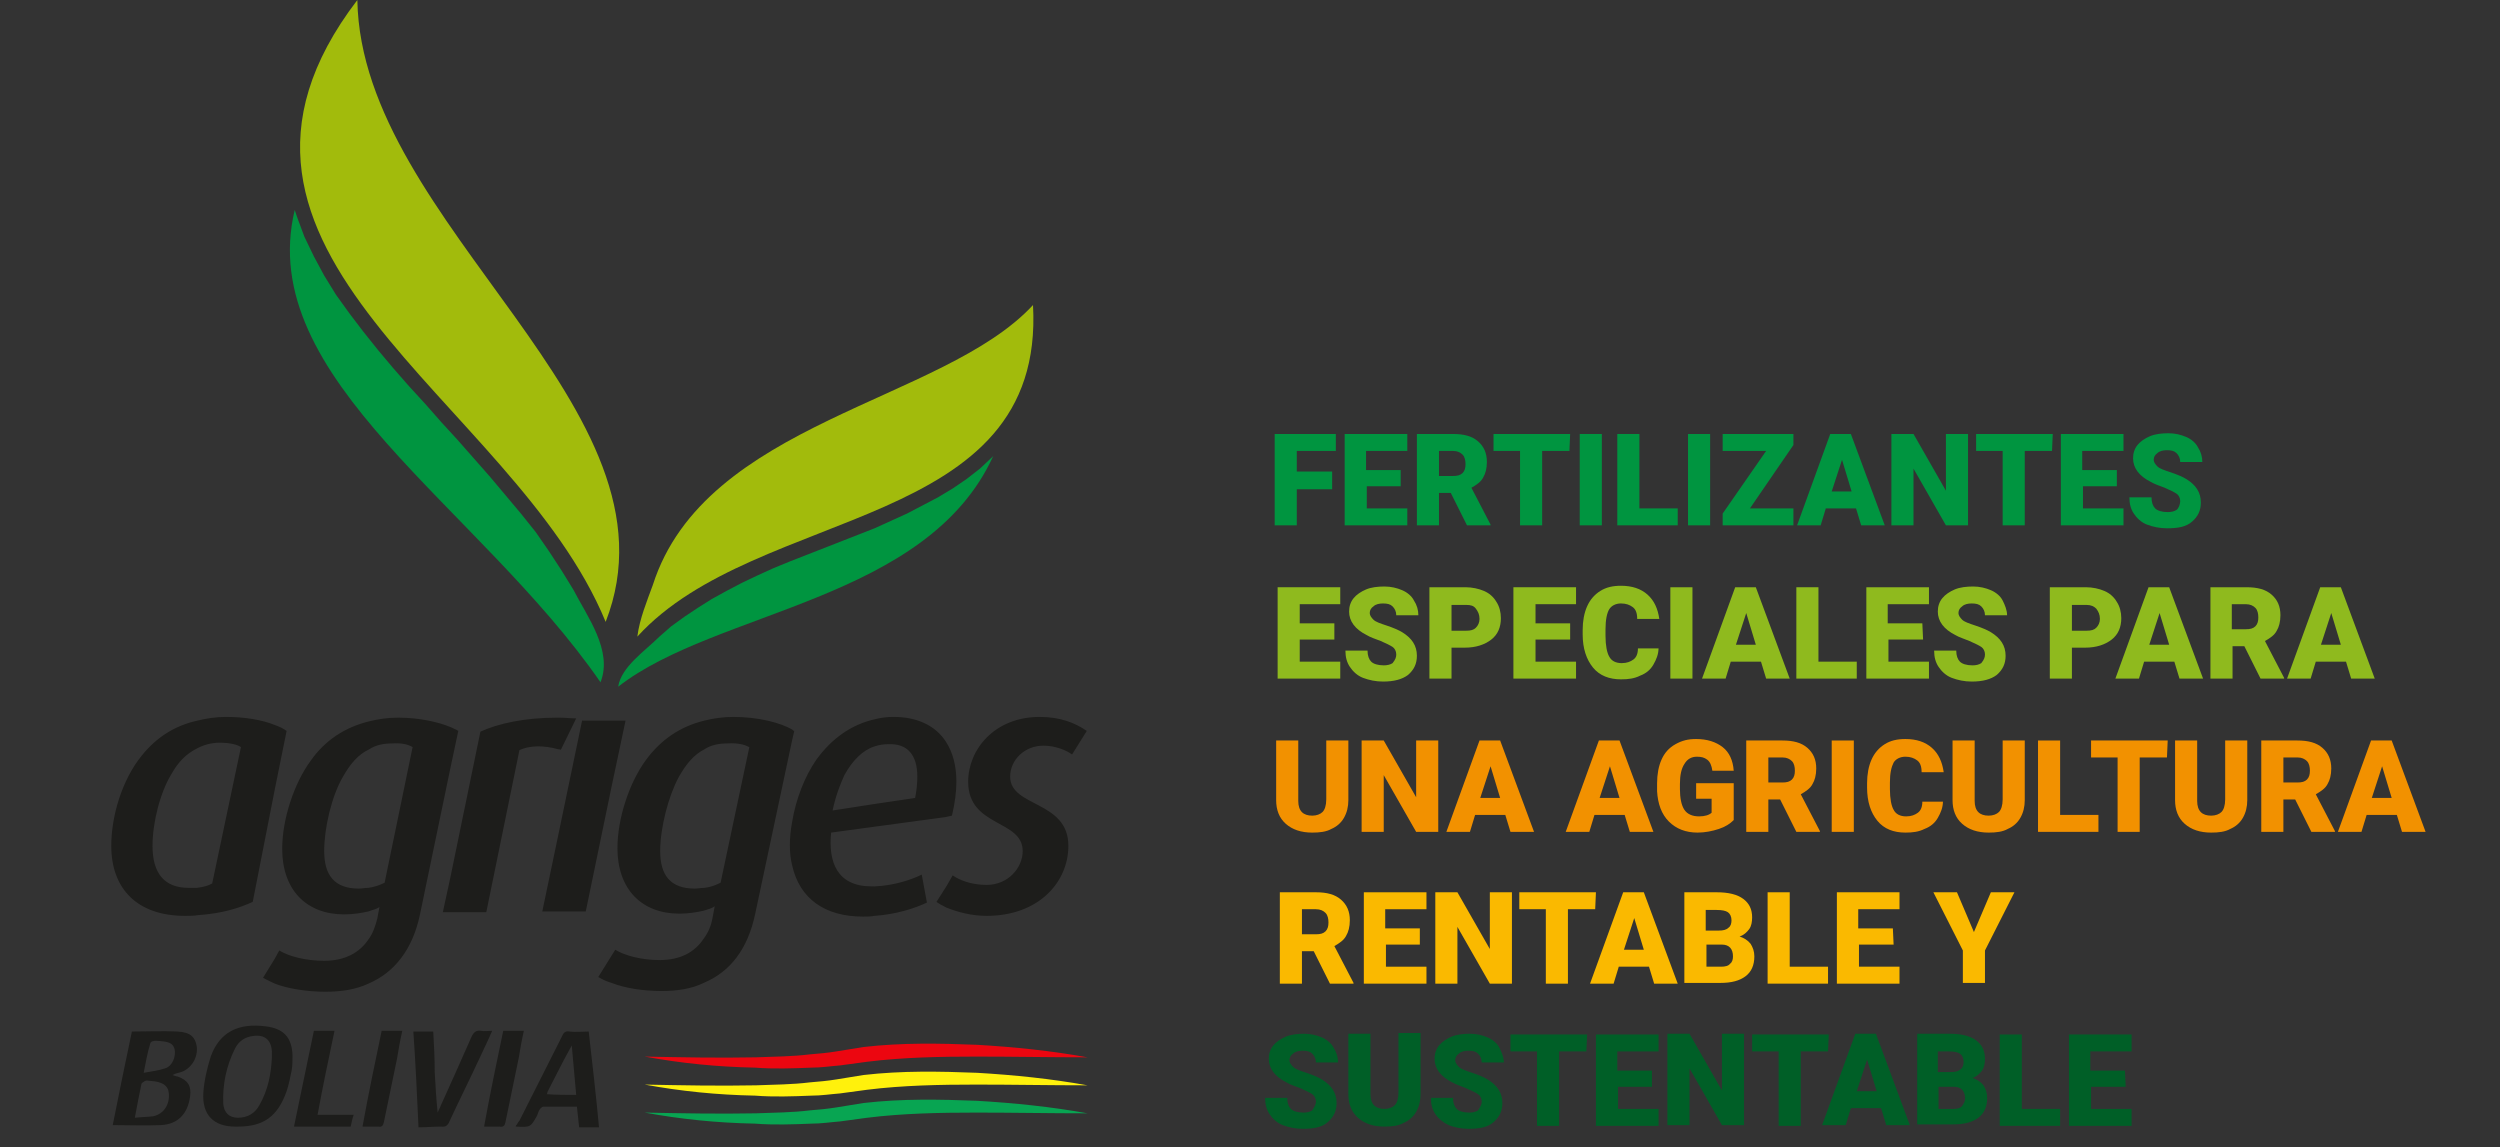 <?xml version="1.0" encoding="utf-8"?>
<!-- Generator: Adobe Illustrator 23.1.0, SVG Export Plug-In . SVG Version: 6.00 Build 0)  -->
<svg version="1.1" id="Livello_1" xmlns="http://www.w3.org/2000/svg" xmlns:xlink="http://www.w3.org/1999/xlink" x="0px" y="0px"
	 viewBox="0 0 339.3 155.7" style="enable-background:new 0 0 339.3 155.7;" xml:space="preserve">
<rect x="0" y="0" width="339.3" height="155.7" fill="#333333" stroke="none"/>
<style type="text/css">
	.st0{fill:#009540;}
	.st1{fill:#A2BB0C;}
	.st2{fill:#1D1D1B;}
	.st3{fill:#EC0610;}
	.st4{fill:#FFF10C;}
	.st5{fill:#08A552;}
	.st6{fill:#8FBA1E;}
	.st7{fill:#F29100;}
	.st8{fill:#FAB900;}
	.st9{fill:#005F27;}
</style>
<path class="st0" d="M81.5,92.6C65,68.7,34.5,51.4,40,28.5l0.3,0.9l1,2.7l1.3,2.7l1.4,2.6l1.6,2.6l1.8,2.5l1.9,2.5l2,2.5l2.1,2.5
	l2.1,2.4l2.2,2.4l2.2,2.5l2.2,2.4l2.2,2.5l2.2,2.5l2.1,2.5l2.1,2.5l2,2.5l1.8,2.6l1.7,2.6l1.6,2.6C79.7,83.7,83.2,88.3,81.5,92.6"/>
<path class="st0" d="M83.9,93.2c13.3-10.4,41.9-11.6,50.9-31.3l-0.1,0.1l-1.7,1.6l-1.8,1.4l-1.9,1.3l-2,1.2l-2.1,1.1l-2.1,1.1
	l-2.2,1l-2.2,1l-2.3,0.9l-2.3,0.9l-2.3,0.9l-2.3,0.9l-2.3,0.9l-2.2,0.9l-2.2,1l-2.1,1l-2.1,1.1l-2,1.1l-1.9,1.2l-1.8,1.2L91.1,85
	l-1.6,1.4C87.6,88.3,84.3,90.5,83.9,93.2"/>
<path class="st1" d="M48.5,0c0.5,30.6,45,55.5,33.7,84.4C69.7,54,22.3,34.3,48.5,0"/>
<path class="st1" d="M140.2,41.4c-12.2,13.2-44.5,15.8-51.6,38c-0.8,2.2-1.8,4.6-2.1,7C102.8,68.5,141.9,72.2,140.2,41.4"/>
<path class="st2" d="M32.7,101.4l-3.9,18.5c-0.5,0.3-1.2,0.5-2.1,0.6c-0.3,0-0.7,0-1.1,0c-3.4,0-4.9-2.1-4.9-5.7
	c0-3.1,1-7.2,2.6-9.8c0.9-1.6,2-2.7,3.4-3.4c0.9-0.5,2-0.8,3.1-0.8C31.3,100.8,32.3,101.1,32.7,101.4 M37.3,107.1l1.6-7.9
	c-0.4-0.3-1-0.6-1.6-0.8c-1.7-0.7-4.1-1.1-6.6-1.1c-1.4,0-2.7,0.2-3.9,0.5c-3.2,0.7-5.7,2.4-7.6,4.8c-2.6,3.2-4.1,8.1-4.1,12.2
	c0,5.8,3.5,9.5,10,9.5c0.6,0,1.2,0,1.8-0.1c3.2-0.2,5.7-1,7.4-1.8L37.3,107.1z M56,101.4l-3.8,18.4c-0.6,0.3-1.4,0.6-2.2,0.7
	c-0.5,0-0.9,0.1-1.3,0.1c-3.3,0-4.7-1.8-4.7-5.1c0-3.1,1-7.4,2.5-10c1-1.8,2.1-3.1,3.6-3.8c0.9-0.6,2-0.8,3.1-0.8
	C54.7,100.8,55.5,101.1,56,101.4 M61.2,103.9l1-4.7c-0.3-0.2-0.6-0.3-1-0.5C59.5,98,57,97.4,54,97.4c-1.4,0-2.7,0.2-3.9,0.5
	c-3.3,0.8-6,2.6-7.9,5.3c-2.3,3.1-3.9,8-3.9,12c0,5.6,3.3,8.9,8.4,8.9c1.3,0,2.4-0.2,3.3-0.4c0.5-0.2,1.1-0.3,1.5-0.6l-0.3,1.6
	c-0.3,1.1-0.6,2-1.2,2.8c-1.2,1.8-3.2,2.9-6,2.9c-2.5,0-4.8-0.6-6.1-1.4l-0.6,1.1l-1.6,2.6c0.5,0.3,1,0.5,1.6,0.8
	c1.8,0.7,4.4,1.1,6.9,1.1c2.1,0,4.1-0.3,5.8-1.1c3.5-1.5,6-4.6,7-9.4L61.2,103.9z M76.1,101.8l2.1-4.3c-0.8,0-1.4-0.1-2.3-0.1h-0.3
	c-4.4,0-8,0.8-10.4,1.9l-4.1,19.9l-1,4.6h1H66l4.5-22c1.3-0.6,3.2-0.7,5.3-0.1C76,101.7,76.1,101.7,76.1,101.8 M83.1,106.3l1.8-8.5
	h-1.8H79l-3.1,14.9l-2.3,11h2.3h3.6L83.1,106.3z M101.7,101.4l-3.9,18.4c-0.6,0.3-1.3,0.6-2.2,0.7c-0.4,0-0.9,0.1-1.3,0.1
	c-3.3,0-4.7-1.8-4.7-5.1c0-3.1,1.1-7.4,2.5-10c1-1.8,2.1-3.1,3.5-3.8c0.9-0.6,2-0.8,3.1-0.8C100.3,100.8,101.1,101.1,101.7,101.4
	 M107.5,100.5l0.3-1.3c-0.1,0-0.2-0.1-0.3-0.2c-1.6-0.9-4.5-1.7-8-1.7c-1.4,0-2.7,0.2-3.9,0.5c-3.3,0.8-5.9,2.6-7.9,5.3
	c-2.3,3.1-3.9,8-3.9,12c0,5.6,3.3,8.9,8.4,8.9c1.3,0,2.4-0.2,3.3-0.4c0.6-0.2,1.1-0.3,1.5-0.6l-0.3,1.6c-0.2,1.1-0.6,2-1.2,2.8
	c-1.2,1.8-3.1,2.9-6,2.9c-2.4,0-4.7-0.6-6-1.4l-0.5,0.8l-1.8,2.9c0.5,0.3,1.1,0.6,1.8,0.8c1.8,0.7,4.2,1.1,6.8,1.1
	c2.1,0,4.1-0.3,5.7-1.1c3.6-1.5,6-4.6,7-9.4L107.5,100.5z M124.5,105.4c0,0.9-0.1,1.9-0.3,2.9l-5.4,0.8L113,110
	c0.4-1.9,1-3.5,1.6-4.8c1.1-2,2.5-3.4,4.1-3.9c0.6-0.2,1.2-0.3,1.9-0.3C123.1,100.9,124.5,102.4,124.5,105.4 M129.2,110.7
	c0.4-1.7,0.6-3.2,0.6-4.6c0-2.2-0.5-4-1.4-5.4c-1.4-2.2-3.9-3.4-7.1-3.4c-0.9,0-1.7,0.1-2.5,0.3c-3.2,0.7-5.9,2.6-8,5.5
	c-1.6,2.3-2.8,5.4-3.3,8.5c-0.2,1.1-0.3,2.1-0.3,3.1s0.1,1.9,0.3,2.7c1,4.6,4.5,7,9.6,7c0.6,0,1.1,0,1.6-0.1c2.9-0.2,5.4-1,7.1-1.8
	l-0.7-3.8c-1.4,0.7-3.8,1.5-6.4,1.6h-0.4c-4.7,0-5.9-3.3-5.5-7.3l5.9-0.8l9.6-1.3L129.2,110.7z M147.5,99.2
	c-1.6-1.1-3.6-1.9-6.4-1.9c-6.1,0-9.7,4.4-9.7,8.8c0,6.2,7.4,5.1,7.4,9.4c0,2.3-2,4.6-4.9,4.6c-2.1,0-3.8-0.7-4.6-1.3l-0.8,1.4
	l-1.4,2.2c0.4,0.3,0.8,0.5,1.4,0.8c1.5,0.6,3.4,1.1,5.4,1.1c7.1,0,11.1-4.6,11.1-9.5c0-6.2-7.9-5.2-7.9-9.4c0-2.3,2-4.2,4.5-4.2
	c1.6,0,3.1,0.6,3.9,1.2L147.5,99.2z"/>
<g>
	<path class="st3" d="M87.5,143.4c5.1,0.1,10,0.2,15.1,0.1c2.5-0.1,4.9-0.1,7.3-0.4c1.2-0.1,2.4-0.2,3.6-0.4l3.7-0.6
		c5.2-0.6,10.3-0.5,15.4-0.3c5.1,0.3,10,0.8,15,1.7c-5.1,0-10-0.1-15.1-0.1c-4.9,0-10,0.1-14.8,0.7l-3.7,0.5
		c-1.3,0.1-2.5,0.3-3.9,0.3c-2.5,0.1-5.1,0.2-7.6,0C97.3,144.8,92.4,144.3,87.5,143.4z"/>
</g>
<g>
	<path class="st4" d="M87.5,147.2c5.1,0.1,10,0.2,15.1,0.1c2.5-0.1,4.9-0.1,7.3-0.4c1.2-0.1,2.4-0.2,3.6-0.4l3.7-0.6
		c5.2-0.6,10.3-0.5,15.4-0.3c5.1,0.3,10,0.8,15,1.7c-5.1,0-10-0.1-15.1-0.1c-4.9,0-10,0.1-14.8,0.7l-3.7,0.5
		c-1.3,0.1-2.5,0.3-3.9,0.3c-2.5,0.1-5.1,0.2-7.6,0C97.3,148.6,92.4,148.1,87.5,147.2z"/>
</g>
<g>
	<path class="st5" d="M87.5,151c5.1,0.1,10,0.2,15.1,0.1c2.5-0.1,4.9-0.1,7.3-0.4c1.2-0.1,2.4-0.2,3.6-0.4l3.7-0.6
		c5.2-0.6,10.3-0.5,15.4-0.3c5.1,0.3,10,0.8,15,1.7c-5.1,0-10-0.1-15.1-0.1c-4.9,0-10,0.1-14.8,0.7l-3.7,0.5
		c-1.3,0.1-2.5,0.3-3.9,0.3c-2.5,0.1-5.1,0.2-7.6,0C97.3,152.4,92.4,151.9,87.5,151z"/>
</g>
<g>
	<g>
		<path class="st0" d="M180.8,66.4H176v4.9h-3V58.9h8.3v2.3H176V64h4.8V66.4z"/>
		<path class="st0" d="M190.2,66h-4.7v3h5.5v2.3h-8.5V58.9h8.5v2.3h-5.6v2.6h4.7V66H190.2z"/>
		<path class="st0" d="M196.9,66.9h-1.6v4.4h-3V58.9h4.9c1.5,0,2.6,0.3,3.4,1c0.8,0.7,1.2,1.6,1.2,2.8c0,0.9-0.2,1.6-0.5,2.1
			c-0.3,0.6-0.9,1-1.6,1.4l2.6,5v0.1h-3.2L196.9,66.9z M195.3,64.6h1.9c0.6,0,1-0.1,1.3-0.4s0.4-0.7,0.4-1.2s-0.1-1-0.4-1.3
			c-0.3-0.3-0.7-0.5-1.3-0.5h-1.9V64.6z"/>
		<path class="st0" d="M213,61.2h-3.7v10.1h-3V61.2h-3.6v-2.3h10.4L213,61.2L213,61.2z"/>
		<path class="st0" d="M217.4,71.3h-3V58.9h3V71.3z"/>
		<path class="st0" d="M222.5,69h5.2v2.3h-8.2V58.9h3V69z"/>
		<path class="st0" d="M232.1,71.3h-3V58.9h3V71.3z"/>
		<path class="st0" d="M237.5,69h5.9v2.3h-9.6v-1.6l5.9-8.5h-5.9v-2.3h9.6v1.5L237.5,69z"/>
		<path class="st0" d="M251.9,69h-4.1l-0.7,2.3h-3.2l4.5-12.4h2.8l4.6,12.4h-3.2L251.9,69z M248.6,66.7h2.7l-1.3-4.3L248.6,66.7z"/>
		<path class="st0" d="M267.1,71.3h-3l-4.4-7.7v7.7h-3V58.9h3l4.4,7.7v-7.7h3V71.3z"/>
		<path class="st0" d="M278.5,61.2h-3.7v10.1h-3V61.2h-3.6v-2.3h10.4L278.5,61.2L278.5,61.2z"/>
		<path class="st0" d="M287.4,66h-4.7v3h5.5v2.3h-8.5V58.9h8.5v2.3h-5.6v2.6h4.7V66H287.4z"/>
		<path class="st0" d="M295.9,68c0-0.4-0.2-0.8-0.5-1s-0.9-0.5-1.6-0.8c-0.8-0.3-1.4-0.5-1.9-0.8c-1.6-0.8-2.4-1.9-2.4-3.2
			c0-0.7,0.2-1.3,0.6-1.8c0.4-0.5,1-0.9,1.7-1.2c0.7-0.3,1.6-0.4,2.5-0.4c0.9,0,1.7,0.2,2.4,0.5c0.7,0.3,1.3,0.8,1.6,1.4
			c0.4,0.6,0.6,1.3,0.6,2h-3c0-0.5-0.2-0.9-0.5-1.2c-0.3-0.3-0.7-0.4-1.3-0.4c-0.5,0-1,0.1-1.3,0.4c-0.3,0.2-0.5,0.5-0.5,0.9
			c0,0.3,0.2,0.6,0.5,0.9s0.9,0.5,1.8,0.8c0.9,0.3,1.6,0.6,2.1,0.9c1.3,0.8,2,1.8,2,3.2c0,1.1-0.4,1.9-1.2,2.6
			c-0.8,0.7-1.9,0.9-3.4,0.9c-1,0-1.9-0.2-2.7-0.5c-0.8-0.3-1.4-0.9-1.8-1.5c-0.4-0.6-0.6-1.3-0.6-2.2h3c0,0.7,0.2,1.2,0.5,1.5
			s0.9,0.5,1.7,0.5c0.5,0,0.9-0.1,1.2-0.3C295.7,69,295.9,68.4,295.9,68z"/>
	</g>
	<g>
		<path class="st6" d="M181.1,86.8h-4.7v3h5.5v2.3h-8.5V79.7h8.5V82h-5.5v2.6h4.7V86.8z"/>
		<path class="st6" d="M189.5,88.8c0-0.4-0.2-0.8-0.5-1s-0.9-0.5-1.6-0.8c-0.8-0.3-1.4-0.5-1.9-0.8c-1.6-0.8-2.4-1.9-2.4-3.2
			c0-0.7,0.2-1.3,0.6-1.8c0.4-0.5,1-0.9,1.7-1.2s1.6-0.4,2.5-0.4s1.7,0.2,2.4,0.5s1.3,0.8,1.6,1.4c0.4,0.6,0.6,1.3,0.6,2h-3
			c0-0.5-0.2-0.9-0.5-1.2c-0.3-0.3-0.7-0.4-1.3-0.4c-0.5,0-1,0.1-1.3,0.4c-0.3,0.2-0.5,0.5-0.5,0.9c0,0.3,0.2,0.6,0.5,0.9
			s0.9,0.5,1.8,0.8c0.9,0.3,1.6,0.6,2.1,0.9c1.3,0.8,2,1.8,2,3.2c0,1.1-0.4,1.9-1.2,2.6c-0.8,0.6-1.9,0.9-3.4,0.9
			c-1,0-1.9-0.2-2.7-0.5s-1.4-0.9-1.8-1.5c-0.4-0.6-0.6-1.3-0.6-2.2h3c0,0.7,0.2,1.2,0.5,1.5s0.9,0.5,1.7,0.5c0.5,0,0.9-0.1,1.2-0.3
			C189.4,89.5,189.5,89.2,189.5,88.8z"/>
		<path class="st6" d="M197,87.9v4.2h-3V79.7h4.9c0.9,0,1.8,0.2,2.5,0.5s1.3,0.8,1.7,1.5c0.4,0.6,0.6,1.4,0.6,2.2
			c0,1.2-0.4,2.2-1.3,2.9c-0.9,0.7-2.1,1.1-3.6,1.1C198.8,87.9,197,87.9,197,87.9z M197,85.6h2c0.6,0,1-0.1,1.3-0.4s0.5-0.7,0.5-1.2
			c0-0.6-0.2-1-0.5-1.4s-0.7-0.5-1.3-0.5h-2V85.6z"/>
		<path class="st6" d="M213.1,86.8h-4.7v3h5.5v2.3h-8.5V79.7h8.5V82h-5.5v2.6h4.7V86.8z"/>
		<path class="st6" d="M225.1,87.9c0,0.9-0.3,1.6-0.7,2.3s-1,1.2-1.8,1.5c-0.8,0.4-1.6,0.5-2.6,0.5c-1.6,0-2.9-0.5-3.8-1.6
			s-1.4-2.6-1.4-4.5v-0.6c0-1.2,0.2-2.3,0.6-3.2c0.4-0.9,1-1.6,1.8-2.1s1.7-0.7,2.8-0.7c1.5,0,2.7,0.4,3.6,1.2s1.4,1.9,1.6,3.3h-3
			c0-0.8-0.2-1.3-0.6-1.6c-0.4-0.3-0.9-0.5-1.6-0.5c-0.7,0-1.3,0.3-1.6,0.8s-0.5,1.4-0.5,2.7v0.9c0,1.3,0.2,2.3,0.5,2.8
			c0.3,0.6,0.9,0.9,1.7,0.9c0.7,0,1.2-0.2,1.6-0.5s0.6-0.8,0.6-1.5h2.8L225.1,87.9L225.1,87.9z"/>
		<path class="st6" d="M229.7,92.1h-3V79.7h3V92.1z"/>
		<path class="st6" d="M239,89.8h-4.1l-0.7,2.3H231l4.5-12.4h2.8l4.6,12.4h-3.2L239,89.8z M235.6,87.5h2.7l-1.3-4.3L235.6,87.5z"/>
		<path class="st6" d="M246.8,89.8h5.2v2.3h-8.2V79.7h3V89.8z"/>
		<path class="st6" d="M261,86.8h-4.7v3h5.5v2.3h-8.5V79.7h8.5V82h-5.6v2.6h4.7L261,86.8C260.9,86.8,261,86.8,261,86.8z"/>
		<path class="st6" d="M269.4,88.8c0-0.4-0.2-0.8-0.5-1s-0.9-0.5-1.6-0.8s-1.4-0.5-1.9-0.8c-1.6-0.8-2.4-1.9-2.4-3.2
			c0-0.7,0.2-1.3,0.6-1.8c0.4-0.5,1-0.9,1.7-1.2c0.7-0.3,1.6-0.4,2.5-0.4c0.9,0,1.7,0.2,2.4,0.5c0.7,0.3,1.3,0.8,1.6,1.4
			c0.3,0.6,0.6,1.3,0.6,2h-3c0-0.5-0.2-0.9-0.5-1.2c-0.3-0.3-0.7-0.4-1.3-0.4c-0.5,0-1,0.1-1.3,0.4c-0.3,0.2-0.5,0.5-0.5,0.9
			c0,0.3,0.2,0.6,0.5,0.9s0.9,0.5,1.8,0.8c0.9,0.3,1.6,0.6,2.1,0.9c1.3,0.8,2,1.8,2,3.2c0,1.1-0.4,1.9-1.2,2.6
			c-0.8,0.6-1.9,0.9-3.4,0.9c-1,0-1.9-0.2-2.7-0.5c-0.8-0.3-1.4-0.9-1.8-1.5c-0.4-0.6-0.6-1.3-0.6-2.2h3c0,0.7,0.2,1.2,0.5,1.5
			s0.9,0.5,1.7,0.5c0.5,0,0.9-0.1,1.2-0.3C269.3,89.5,269.4,89.2,269.4,88.8z"/>
		<path class="st6" d="M281.2,87.9v4.2h-3V79.7h4.9c0.9,0,1.8,0.2,2.5,0.5s1.3,0.8,1.7,1.5c0.4,0.6,0.6,1.4,0.6,2.2
			c0,1.2-0.4,2.2-1.3,2.9c-0.9,0.7-2.1,1.1-3.6,1.1C283,87.9,281.2,87.9,281.2,87.9z M281.2,85.6h2c0.6,0,1-0.1,1.3-0.4
			s0.5-0.7,0.5-1.2c0-0.6-0.2-1-0.5-1.4c-0.3-0.3-0.7-0.5-1.3-0.5h-2V85.6z"/>
		<path class="st6" d="M295.1,89.8H291l-0.7,2.3h-3.2l4.5-12.4h2.8l4.6,12.4h-3.2L295.1,89.8z M291.7,87.5h2.7l-1.3-4.3L291.7,87.5z
			"/>
		<path class="st6" d="M304.6,87.7H303v4.4h-3V79.7h4.9c1.5,0,2.6,0.3,3.4,1s1.2,1.6,1.2,2.8c0,0.9-0.2,1.6-0.5,2.1
			c-0.3,0.6-0.9,1-1.6,1.4l2.6,5v0.1h-3.2L304.6,87.7z M302.9,85.4h1.9c0.6,0,1-0.1,1.3-0.4s0.4-0.7,0.4-1.2s-0.1-1-0.4-1.3
			s-0.7-0.5-1.3-0.5h-1.9V85.4z"/>
		<path class="st6" d="M318.4,89.8h-4.1l-0.7,2.3h-3.2l4.5-12.4h2.8l4.6,12.4h-3.2L318.4,89.8z M315,87.5h2.7l-1.3-4.3L315,87.5z"/>
	</g>
	<g>
		<path class="st7" d="M183,100.5v8.1c0,0.9-0.2,1.7-0.6,2.4c-0.4,0.7-1,1.2-1.7,1.5c-0.7,0.4-1.6,0.5-2.6,0.5
			c-1.5,0-2.7-0.4-3.6-1.2s-1.3-1.9-1.3-3.2v-8.1h3v8.2c0,1.4,0.7,2,1.9,2c0.6,0,1.1-0.2,1.4-0.5c0.3-0.3,0.5-0.9,0.5-1.7v-8H183z"
			/>
		<path class="st7" d="M195.2,112.9h-3l-4.4-7.7v7.7h-3v-12.4h3l4.4,7.7v-7.7h3V112.9z"/>
		<path class="st7" d="M204.3,110.6h-4.1l-0.7,2.3h-3.2l4.5-12.4h2.8l4.6,12.4H205L204.3,110.6z M200.9,108.3h2.7l-1.3-4.3
			L200.9,108.3z"/>
		<path class="st7" d="M220.5,110.6h-4.1l-0.7,2.3h-3.2l4.5-12.4h2.8l4.6,12.4h-3.2L220.5,110.6z M217.1,108.3h2.7l-1.3-4.3
			L217.1,108.3z"/>
		<path class="st7" d="M235.3,111.3c-0.5,0.5-1.1,0.9-2,1.2s-1.9,0.5-2.9,0.5c-1.6,0-2.9-0.5-3.9-1.5s-1.5-2.4-1.6-4.1v-1.1
			c0-1.2,0.2-2.3,0.6-3.2c0.4-0.9,1-1.6,1.9-2.1s1.7-0.7,2.8-0.7c1.5,0,2.7,0.4,3.6,1.1c0.9,0.7,1.4,1.8,1.5,3.2h-2.9
			c-0.1-0.7-0.3-1.2-0.7-1.5s-0.8-0.4-1.4-0.4c-0.7,0-1.3,0.3-1.7,1c-0.4,0.6-0.6,1.5-0.6,2.7v0.7c0,1.2,0.2,2.2,0.6,2.8
			s1.1,0.9,2,0.9c0.8,0,1.4-0.2,1.7-0.5v-1.9h-2.1v-2.1h5.1L235.3,111.3L235.3,111.3z"/>
		<path class="st7" d="M241.6,108.5H240v4.4h-3v-12.4h4.9c1.5,0,2.6,0.3,3.4,1c0.8,0.7,1.2,1.6,1.2,2.8c0,0.9-0.2,1.6-0.5,2.1
			c-0.3,0.6-0.9,1-1.6,1.4l2.6,5v0.1h-3.2L241.6,108.5z M240,106.2h1.9c0.6,0,1-0.1,1.3-0.4s0.4-0.7,0.4-1.2s-0.1-1-0.4-1.3
			c-0.3-0.3-0.7-0.5-1.3-0.5H240V106.2z"/>
		<path class="st7" d="M251.6,112.9h-3v-12.4h3V112.9z"/>
		<path class="st7" d="M263.7,108.7c0,0.9-0.3,1.6-0.7,2.3s-1,1.2-1.8,1.5c-0.8,0.4-1.6,0.5-2.6,0.5c-1.6,0-2.9-0.5-3.8-1.6
			c-0.9-1.1-1.4-2.6-1.4-4.5v-0.6c0-1.2,0.2-2.3,0.6-3.2c0.4-0.9,1-1.6,1.8-2.1c0.8-0.5,1.7-0.7,2.8-0.7c1.5,0,2.7,0.4,3.6,1.2
			c0.9,0.8,1.4,1.9,1.6,3.3h-3c0-0.8-0.2-1.3-0.6-1.6c-0.4-0.3-0.9-0.5-1.6-0.5s-1.3,0.3-1.6,0.8c-0.3,0.6-0.5,1.4-0.5,2.7v0.9
			c0,1.3,0.2,2.3,0.5,2.8c0.3,0.6,0.9,0.9,1.7,0.9c0.7,0,1.2-0.2,1.6-0.5c0.4-0.3,0.6-0.8,0.6-1.5h2.8V108.7z"/>
		<path class="st7" d="M274.8,100.5v8.1c0,0.9-0.2,1.7-0.6,2.4c-0.4,0.7-1,1.2-1.7,1.5c-0.7,0.4-1.6,0.5-2.6,0.5
			c-1.5,0-2.7-0.4-3.6-1.2c-0.9-0.8-1.3-1.9-1.3-3.2v-8.1h3v8.2c0,1.4,0.7,2,1.9,2c0.6,0,1.1-0.2,1.4-0.5s0.5-0.9,0.5-1.7v-8H274.8z
			"/>
		<path class="st7" d="M279.6,110.6h5.2v2.3h-8.2v-12.4h3V110.6z"/>
		<path class="st7" d="M294.1,102.8h-3.7v10.1h-3v-10.1h-3.6v-2.3h10.4L294.1,102.8L294.1,102.8z"/>
		<path class="st7" d="M305,100.5v8.1c0,0.9-0.2,1.7-0.6,2.4c-0.4,0.7-1,1.2-1.7,1.5c-0.7,0.4-1.6,0.5-2.6,0.5
			c-1.5,0-2.7-0.4-3.6-1.2c-0.9-0.8-1.3-1.9-1.3-3.2v-8.1h3v8.2c0,1.4,0.7,2,1.9,2c0.6,0,1.1-0.2,1.4-0.5s0.5-0.9,0.5-1.7v-8H305z"
			/>
		<path class="st7" d="M311.5,108.5h-1.6v4.4h-3v-12.4h4.9c1.5,0,2.6,0.3,3.4,1s1.2,1.6,1.2,2.8c0,0.9-0.2,1.6-0.5,2.1
			c-0.3,0.6-0.9,1-1.6,1.4l2.6,5v0.1h-3.2L311.5,108.5z M309.9,106.2h1.9c0.6,0,1-0.1,1.3-0.4s0.4-0.7,0.4-1.2s-0.1-1-0.4-1.3
			s-0.7-0.5-1.3-0.5h-1.9V106.2z"/>
		<path class="st7" d="M325.3,110.6h-4.1l-0.7,2.3h-3.2l4.5-12.4h2.8l4.6,12.4H326L325.3,110.6z M321.9,108.3h2.7l-1.3-4.3
			L321.9,108.3z"/>
	</g>
	<g>
		<path class="st8" d="M178.3,129.1h-1.6v4.4h-3v-12.4h4.9c1.5,0,2.6,0.3,3.4,1c0.8,0.7,1.2,1.6,1.2,2.8c0,0.9-0.2,1.6-0.5,2.1
			c-0.3,0.6-0.9,1-1.6,1.4l2.6,5v0.1h-3.2L178.3,129.1z M176.7,126.8h1.9c0.6,0,1-0.1,1.3-0.4c0.3-0.3,0.4-0.7,0.4-1.2
			s-0.1-1-0.4-1.3c-0.3-0.3-0.7-0.5-1.3-0.5h-1.9V126.8z"/>
		<path class="st8" d="M192.8,128.2h-4.7v3h5.5v2.3h-8.5v-12.4h8.5v2.3H188v2.6h4.7v2.2H192.8z"/>
		<path class="st8" d="M205.2,133.5h-3l-4.4-7.7v7.7h-3v-12.4h3l4.4,7.7v-7.7h3V133.5z"/>
		<path class="st8" d="M216.5,123.4h-3.7v10.1h-3v-10.1h-3.6v-2.3h10.4L216.5,123.4L216.5,123.4z"/>
		<path class="st8" d="M223.8,131.2h-4.1l-0.7,2.3h-3.2l4.5-12.4h2.8l4.6,12.4h-3.2L223.8,131.2z M220.4,128.9h2.7l-1.3-4.3
			L220.4,128.9z"/>
		<path class="st8" d="M228.6,133.5v-12.4h4.4c1.6,0,2.8,0.3,3.6,0.9c0.8,0.6,1.2,1.4,1.2,2.5c0,0.6-0.1,1.2-0.4,1.6s-0.7,0.8-1.3,1
			c0.6,0.2,1.1,0.5,1.5,1c0.3,0.5,0.5,1,0.5,1.7c0,1.2-0.4,2.1-1.2,2.7c-0.8,0.6-1.9,0.9-3.4,0.9h-4.9L228.6,133.5L228.6,133.5z
			 M231.6,126.3h1.6c0.7,0,1.1-0.1,1.4-0.4c0.3-0.2,0.4-0.6,0.4-1c0-0.5-0.2-0.9-0.5-1.1c-0.3-0.2-0.8-0.3-1.5-0.3h-1.5v2.8H231.6z
			 M231.6,128.2v3h2c0.5,0,1-0.1,1.2-0.4c0.3-0.2,0.4-0.6,0.4-1c0-1-0.5-1.6-1.5-1.6H231.6z"/>
		<path class="st8" d="M242.9,131.2h5.2v2.3h-8.2v-12.4h3V131.2z"/>
		<path class="st8" d="M257,128.2h-4.7v3h5.5v2.3h-8.5v-12.4h8.5v2.3h-5.6v2.6h4.7L257,128.2L257,128.2z"/>
		<path class="st8" d="M267.9,126.5l2.3-5.4h3.2l-4,7.9v4.4h-3V129l-4-7.9h3.2L267.9,126.5z"/>
	</g>
	<g>
		<path class="st9" d="M178.6,149.5c0-0.4-0.2-0.8-0.5-1s-0.9-0.5-1.6-0.8c-0.8-0.3-1.4-0.5-1.9-0.8c-1.6-0.8-2.4-1.9-2.4-3.2
			c0-0.7,0.2-1.3,0.6-1.8c0.4-0.5,1-0.9,1.7-1.2s1.6-0.4,2.5-0.4s1.7,0.2,2.4,0.5s1.3,0.8,1.6,1.4c0.4,0.6,0.6,1.3,0.6,2h-3
			c0-0.5-0.2-0.9-0.5-1.2s-0.7-0.4-1.3-0.4c-0.5,0-1,0.1-1.3,0.4c-0.3,0.2-0.5,0.5-0.5,0.9c0,0.3,0.2,0.6,0.5,0.9
			c0.3,0.3,0.9,0.5,1.8,0.8c0.9,0.3,1.6,0.6,2.1,0.9c1.3,0.8,2,1.8,2,3.2c0,1.1-0.4,1.9-1.2,2.6s-1.9,0.9-3.4,0.9
			c-1,0-1.9-0.2-2.7-0.5s-1.4-0.9-1.8-1.5c-0.4-0.6-0.6-1.3-0.6-2.2h3c0,0.7,0.2,1.2,0.5,1.5s0.9,0.5,1.7,0.5c0.5,0,0.9-0.1,1.2-0.3
			C178.5,150.1,178.6,149.8,178.6,149.5z"/>
		<path class="st9" d="M192.8,140.4v8.1c0,0.9-0.2,1.7-0.6,2.4c-0.4,0.7-1,1.2-1.7,1.5c-0.7,0.4-1.6,0.5-2.6,0.5
			c-1.5,0-2.7-0.4-3.6-1.2s-1.3-1.9-1.3-3.2v-8.2h3v8.2c0,1.4,0.7,2,1.9,2c0.6,0,1.1-0.2,1.4-0.5s0.5-0.9,0.5-1.7v-8.1h3
			L192.8,140.4L192.8,140.4z"/>
		<path class="st9" d="M201.1,149.5c0-0.4-0.2-0.8-0.5-1s-0.9-0.5-1.6-0.8s-1.4-0.5-1.9-0.8c-1.6-0.8-2.4-1.9-2.4-3.2
			c0-0.7,0.2-1.3,0.6-1.8c0.4-0.5,1-0.9,1.7-1.2s1.6-0.4,2.5-0.4s1.7,0.2,2.4,0.5s1.3,0.8,1.6,1.4s0.6,1.3,0.6,2h-3
			c0-0.5-0.2-0.9-0.5-1.2s-0.7-0.4-1.3-0.4c-0.5,0-1,0.1-1.3,0.4c-0.3,0.2-0.5,0.5-0.5,0.9c0,0.3,0.2,0.6,0.5,0.9s0.9,0.5,1.8,0.8
			c0.9,0.3,1.6,0.6,2.1,0.9c1.3,0.8,2,1.8,2,3.2c0,1.1-0.4,1.9-1.2,2.6s-1.9,0.9-3.4,0.9c-1,0-1.9-0.2-2.7-0.5
			c-0.8-0.4-1.4-0.9-1.8-1.5s-0.6-1.3-0.6-2.2h3c0,0.7,0.2,1.2,0.5,1.5s0.9,0.5,1.7,0.5c0.5,0,0.9-0.1,1.2-0.3
			C201,150.1,201.1,149.8,201.1,149.5z"/>
		<path class="st9" d="M215.3,142.7h-3.7v10.1h-3v-10.1H205v-2.3h10.4L215.3,142.7L215.3,142.7z"/>
		<path class="st9" d="M224.3,147.5h-4.7v3h5.5v2.3h-8.5v-12.4h8.5v2.3h-5.6v2.6h4.7v2.2L224.3,147.5L224.3,147.5z"/>
		<path class="st9" d="M236.7,152.7h-3l-4.4-7.7v7.7h-3v-12.4h3l4.4,7.7v-7.7h3V152.7z"/>
		<path class="st9" d="M248.1,142.7h-3.7v10.1h-3v-10.1h-3.6v-2.3h10.4L248.1,142.7L248.1,142.7z"/>
		<path class="st9" d="M255.3,150.4h-4.1l-0.7,2.3h-3.2l4.5-12.4h2.8l4.6,12.4H256L255.3,150.4z M252,148.1h2.7l-1.3-4.3L252,148.1z
			"/>
		<path class="st9" d="M260.2,152.7v-12.4h4.4c1.6,0,2.8,0.3,3.6,0.9c0.8,0.6,1.2,1.4,1.2,2.5c0,0.6-0.1,1.2-0.4,1.6s-0.7,0.8-1.3,1
			c0.6,0.2,1.1,0.5,1.5,1c0.3,0.5,0.5,1,0.5,1.7c0,1.2-0.4,2.1-1.2,2.7c-0.8,0.6-1.9,0.9-3.4,0.9h-4.9V152.7L260.2,152.7z
			 M263.1,145.5h1.6c0.7,0,1.1-0.1,1.4-0.4c0.3-0.2,0.4-0.6,0.4-1c0-0.5-0.2-0.9-0.5-1.1c-0.3-0.2-0.8-0.3-1.5-0.3H263v2.8H263.1z
			 M263.1,147.5v3h2c0.5,0,1-0.1,1.2-0.4s0.4-0.6,0.4-1c0-1-0.5-1.6-1.5-1.6H263.1z"/>
		<path class="st9" d="M274.4,150.5h5.2v2.3h-8.2v-12.4h3V150.5z"/>
		<path class="st9" d="M288.5,147.5h-4.7v3h5.5v2.3h-8.5v-12.4h8.5v2.3h-5.6v2.6h4.7L288.5,147.5L288.5,147.5L288.5,147.5z"/>
	</g>
</g>
<g>
	<path class="st2" d="M70,152.8c0.2-0.2,0.3-0.5,0.5-0.7c1.9-3.8,3.9-7.7,5.8-11.5c0.2-0.5,0.5-0.7,1-0.6c0.8,0.1,1.7,0,2.6,0
		c0.5,4.4,1,8.7,1.4,13c-0.9,0-1.8,0-2.7,0c-0.1-0.9-0.2-1.8-0.3-2.8c-1.6,0-3.1,0-4.6,0c-0.1,0-0.3,0.2-0.4,0.3
		c-0.2,0.3-0.3,0.6-0.4,0.9C72,153,72,153,70,152.9C70,152.9,70,152.8,70,152.8z M78.2,148.6c-0.2-2.3-0.4-4.5-0.6-6.7
		c-1.2,2.1-2.2,4.2-3.3,6.3c0,0.1,0,0.2-0.1,0.3C75.5,148.6,76.8,148.6,78.2,148.6z"/>
	<path class="st2" d="M17.9,140c2.1,0,4.2-0.1,6.2,0c1.8,0.1,2.4,0.8,2.6,2c0.2,1.5-0.7,3-2.1,3.5c-0.4,0.1-0.8,0.2-1.2,0.4
		c0.3,0.1,0.5,0.2,0.7,0.2c1.4,0.5,1.9,1.3,1.7,2.7c-0.3,2.3-1.6,3.8-4,3.9c-2.1,0.1-4.3,0-6.5,0C16.1,148.6,17,144.3,17.9,140z
		 M18.3,151.7c0.9-0.1,1.7-0.1,2.5-0.2c1.4-0.3,2.3-1.6,2.1-3.2c-0.1-1-0.9-1.5-2.5-1.6c-0.2,0-0.5-0.1-0.7,0
		c-0.2,0.1-0.5,0.3-0.5,0.4C18.9,148.6,18.6,150,18.3,151.7z M19.5,145.6c1.1-0.2,2-0.3,2.9-0.6c1-0.3,1.5-1.6,1.3-2.6
		c-0.2-0.7-0.6-1-1.9-1.1c-0.3,0-0.7-0.1-1,0c-0.2,0-0.4,0.2-0.4,0.3C20,142.9,19.8,144.1,19.5,145.6z"/>
	<path class="st2" d="M32.3,152.9c-0.1,0-0.3,0-0.4,0c-2.9,0-4.5-1.6-4.3-4.6c0.1-1.6,0.5-3.3,1-4.9c1.2-3.3,3.7-4.6,7.5-4.1
		c2.4,0.3,3.5,1.5,3.6,3.9c0,0.7,0,1.3-0.1,2c-0.2,1-0.4,2-0.7,2.9C37.7,151.5,35.8,152.9,32.3,152.9z M36.9,143.5
		c0-0.3,0-0.5,0-0.8c-0.1-1.6-1-2.3-2.5-2.1c-1.1,0.1-2,0.7-2.5,1.7c-1.2,2.4-1.7,4.9-1.6,7.5c0.1,1.2,0.8,1.9,2,1.9
		c1.3,0,2.3-0.6,2.9-1.7C36.4,147.9,36.8,145.7,36.9,143.5z"/>
	<path class="st2" d="M56.8,153c-0.2-4.4-0.4-8.7-0.7-13c0.9,0,1.8,0,2.7,0c0.1,1.8,0.2,3.6,0.2,5.5c0.1,1.8,0.2,3.6,0.4,5.5
		c0.1-0.3,0.3-0.6,0.4-0.9c1.4-3.1,2.8-6.2,4.2-9.4c0.3-0.6,0.6-0.9,1.3-0.8c0.4,0.1,0.9,0,1.5,0c-0.6,1.4-1.2,2.6-1.8,3.9
		c-1.3,2.8-2.7,5.6-4,8.4c-0.2,0.5-0.5,0.8-1.1,0.7C58.9,152.9,57.9,153,56.8,153z"/>
	<path class="st2" d="M47.6,152.9c-2.6,0-5.1,0-7.7,0c0.9-4.4,1.8-8.6,2.7-13c0.9,0,1.8,0,2.8,0c-0.8,3.8-1.6,7.6-2.3,11.4
		c1.6,0,3.2,0,4.9,0C47.8,151.9,47.7,152.4,47.6,152.9z"/>
	<path class="st2" d="M51.8,139.9c0.9,0,1.8,0,2.8,0c-0.3,1.3-0.5,2.5-0.7,3.7c-0.6,2.9-1.2,5.8-1.8,8.7c-0.1,0.5-0.3,0.7-0.8,0.6
		c-0.7,0-1.4,0-2.1,0C50,148.5,50.9,144.2,51.8,139.9z"/>
	<path class="st2" d="M68.3,139.9c0.9,0,1.8,0,2.8,0c-0.3,1.3-0.5,2.5-0.7,3.7c-0.6,2.9-1.2,5.8-1.8,8.7c-0.1,0.5-0.3,0.7-0.8,0.6
		c-0.7,0-1.4,0-2.1,0C66.5,148.5,67.4,144.2,68.3,139.9z"/>
</g>
</svg>
